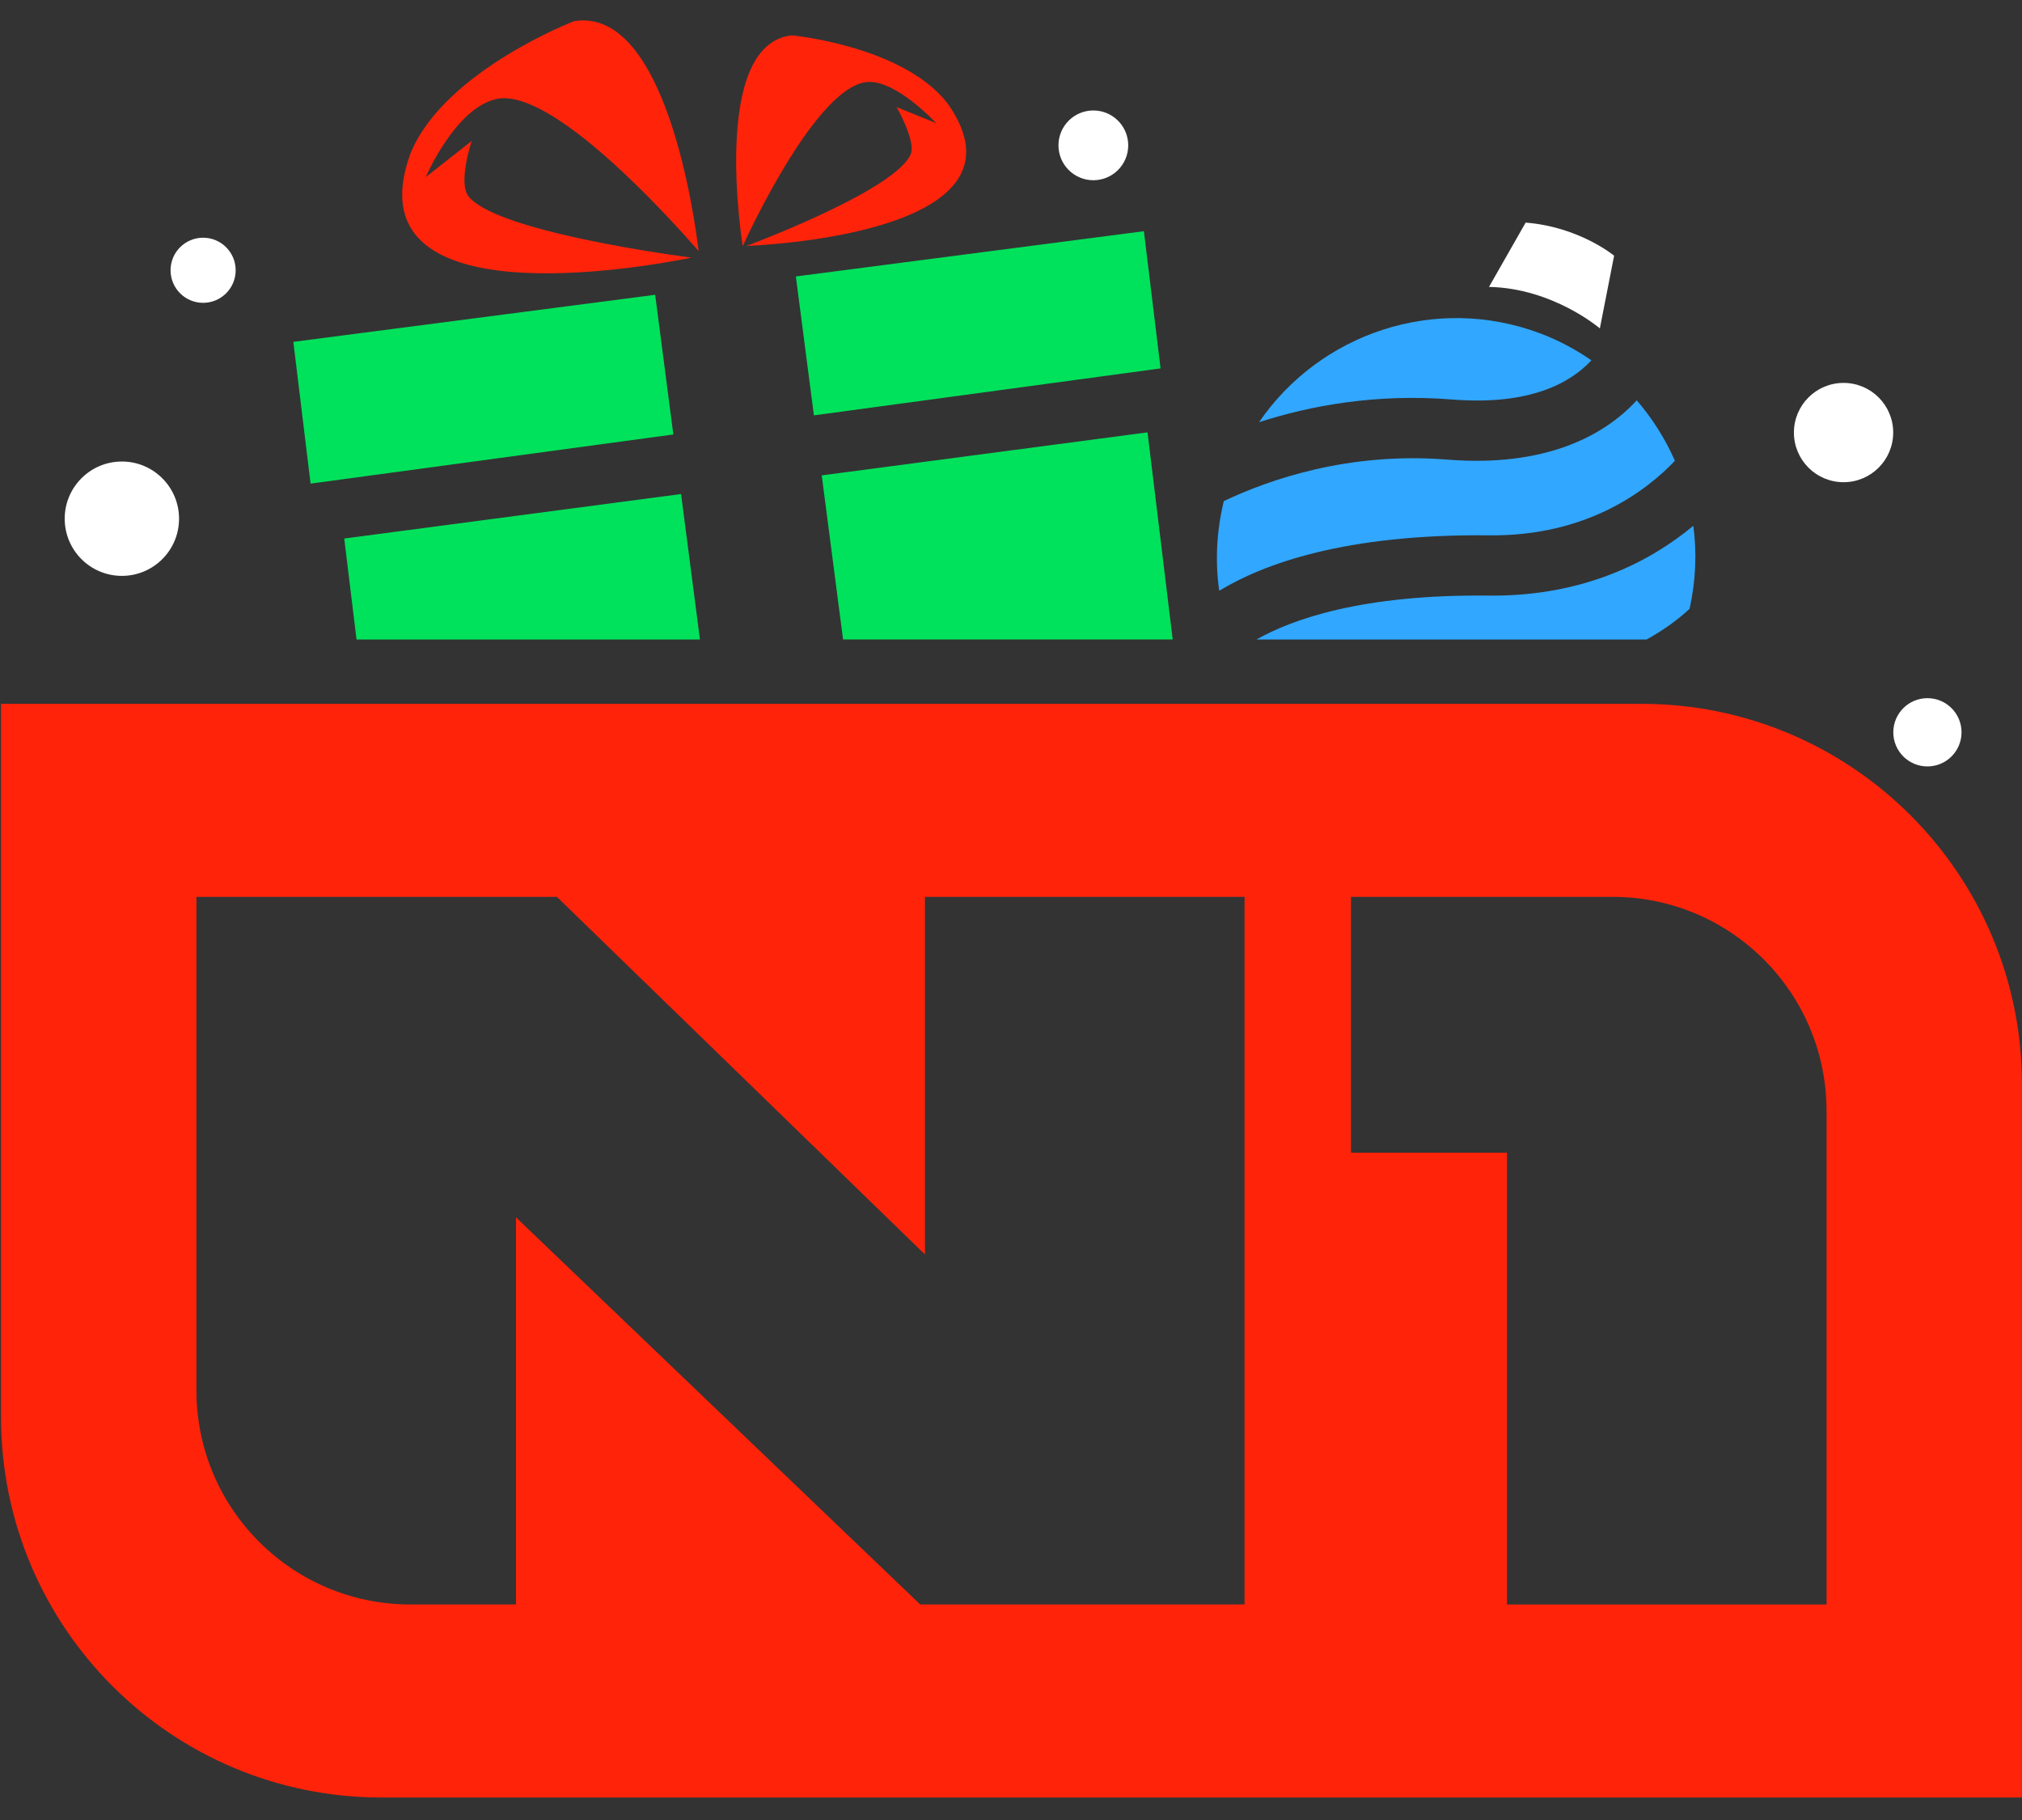 <?xml version="1.0" encoding="UTF-8"?><svg id="Layer_2" xmlns="http://www.w3.org/2000/svg" width="40" height="36" viewBox="0 0 40 36"><rect x="0" y="0" width="40" height="36" fill="#333333" stroke="none"/><path d="M22.701,8.552l.498,4.097h-6.521l-.422-3.246,6.445-.851ZM22.959,7.287l-.33-2.714-6.885.895.357,2.748,6.858-.929ZM7.053,12.65h6.794l-.374-2.878-6.663.88.243,1.998ZM13.32,8.593l-.359-2.762-7.158.931.341,2.804,7.176-.972Z" fill="#00e25b"/><path d="M29.45,11.781c1.915.021,3.234-.704,4.048-1.381.072.537.048,1.093-.074,1.643-.218.201-.501.415-.852.607h-7.717c.711-.402,2.088-.896,4.595-.869ZM29.463,10.589c1.942.021,3.121-.895,3.671-1.475-.191-.432-.444-.835-.755-1.195-.654.711-1.827,1.326-3.75,1.172-1.946-.156-3.519.393-4.419.821-.145.594-.173,1.195-.091,1.774.876-.533,2.495-1.128,5.345-1.097ZM28.723,7.902c1.556.125,2.355-.339,2.759-.775-.31-.213-.648-.396-1.016-.534-2.08-.779-4.358.004-5.559,1.758,1.006-.325,2.308-.57,3.816-.449Z" fill="#31a7ff"/><path d="M13.678,5.097c-.928-.126-3.87-.569-4.405-1.206-.221-.263.058-1.103.058-1.103l-.908.714s.583-1.367,1.399-1.544c1.088-.236,3.404,2.326,3.999,3.009-.08-.666-.652-4.843-2.465-4.548,0,0-2.526.97-3.217,2.572-.007.016-.014.032-.02.048-1.198,3.289,4.575,2.256,5.559,2.058Z" fill="#ff230a"/><path d="M14.693,4.868c.14-.307,1.486-3.197,2.48-3.247.569-.029,1.346.815,1.346.815l-.782-.318s.393.684.276.94c-.304.665-2.76,1.623-3.245,1.807.673-.03,5.726-.337,3.981-2.814-.008-.011-.017-.022-.026-.033-.895-1.115-3.059-1.319-3.059-1.319-1.625.177-.971,4.169-.971,4.169h0Z" fill="#ff230a"/><path d="M32.474,13.922H.02v14.107c0,4.157,3.369,7.526,7.525,7.526h32.454v-14.107c0-4.156-3.369-7.526-7.526-7.526M36.133,21.973c0-2.338-1.895-4.233-4.233-4.233h-5.174v5.061h3.086v8.937h6.322v-9.764ZM3.886,17.74v9.764c0,2.338,1.895,4.233,4.233,4.233h2.089v-7.657l7.996,7.657h6.416v-13.997h-6.322v7.074l-7.281-7.074H3.886Z" fill="#ff230a" fill-rule="evenodd"/><circle cx="2.411" cy="10.26" r="1.131" fill="#fff"/><circle cx="4.018" cy="5.346" r=".644" fill="#fff"/><circle cx="21.629" cy="2.875" r=".69" fill="#fff"/><circle cx="36.47" cy="8.556" r=".982" fill="#fff"/><circle cx="38.129" cy="14.485" r=".675" fill="#fff"/><path d="M30.181,4.403c1.066.085,1.75.655,1.75.655l-.282,1.438s-.924-.795-2.193-.821l.725-1.272Z" fill="#fff"/></svg>